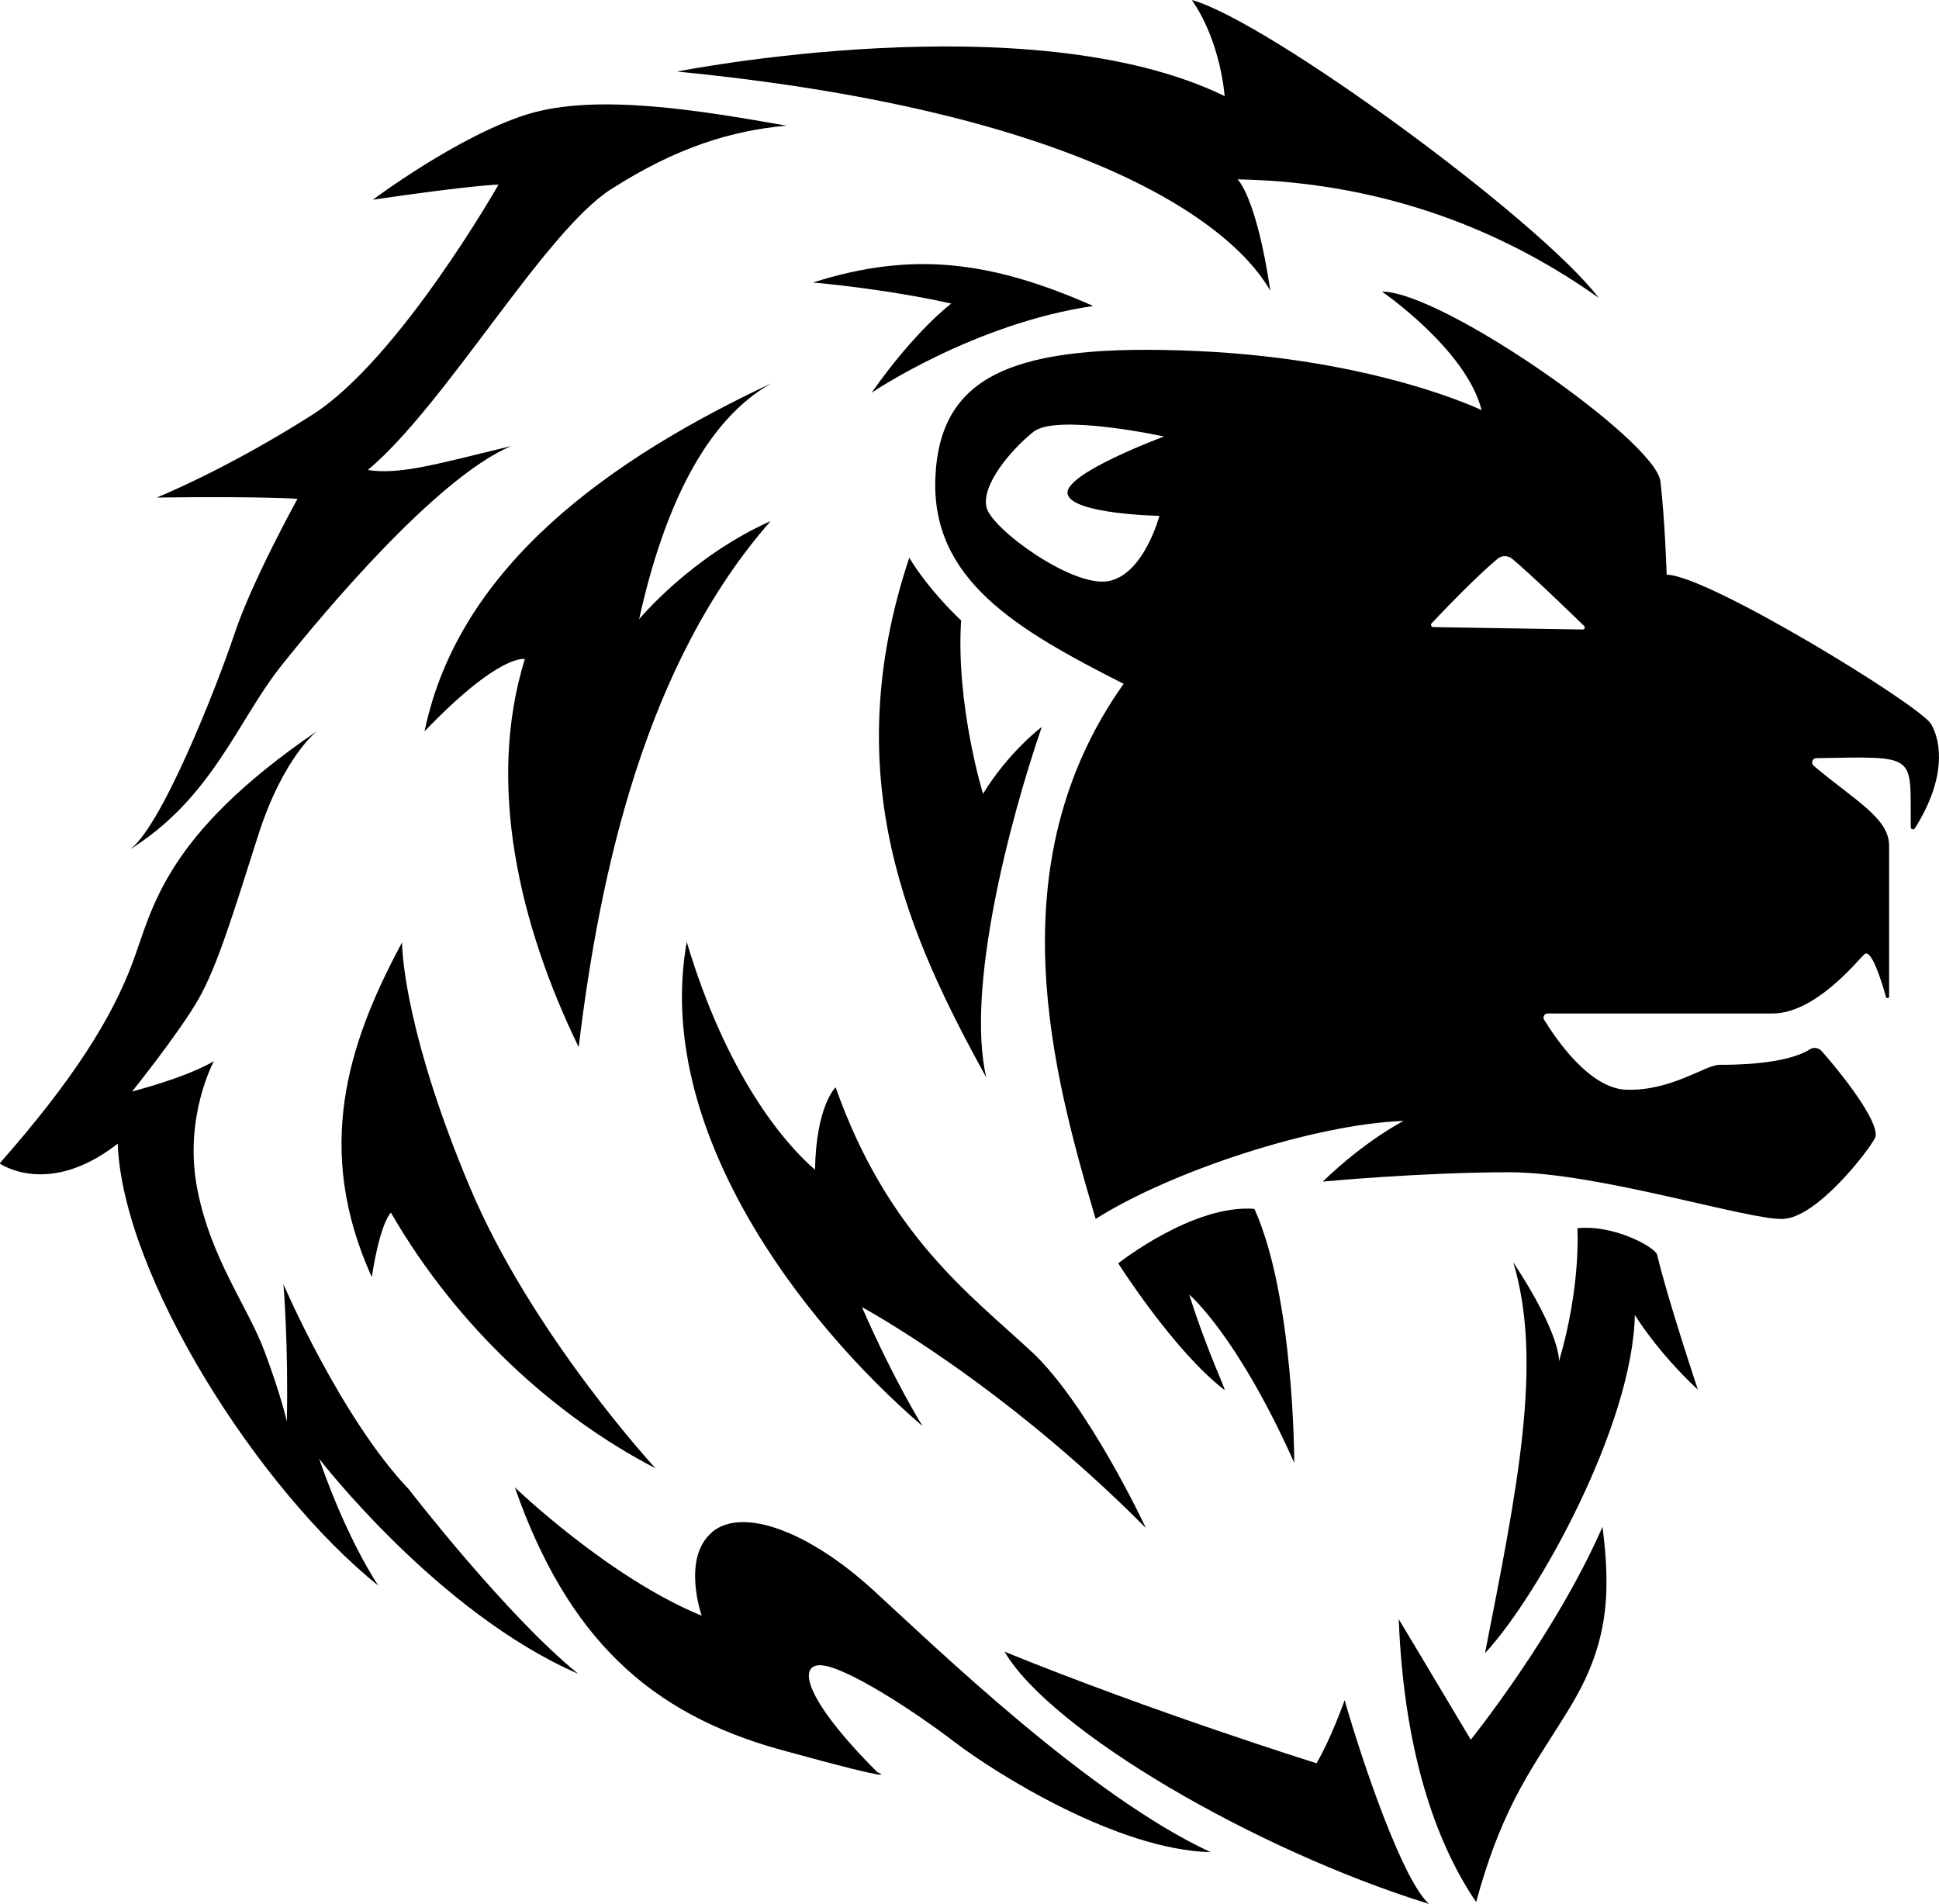 <?xml version="1.0" encoding="utf-8"?>
<svg id="Layer_2" data-name="Layer 2" viewBox="0 0 162.04 159.12" xmlns="http://www.w3.org/2000/svg">
  <defs>
    <style>
      .cls-1 {
        fill: #114ea2;
      }
    </style>
  </defs>
  <path class="cls-1" d="M123.8,34.27s-8.84-4.29-23.92-4.94c-15.08-.65-21.32,1.95-21.71,10.53-.39,8.58,6.76,12.74,15.73,17.29-10.79,15.21-5.85,32.76-2.34,44.72,6.37-4.03,18.33-7.93,25.74-8.19,0,0-3.12,1.56-6.76,5.07,0,0,8.19-.78,15.6-.78s20.02,4.03,22.88,3.9c2.86-.13,7.15-5.72,7.67-6.76,.49-.98-2-4.47-4.45-7.26-.25-.28-.66-.36-.98-.16-2.04,1.3-6.5,1.3-7.57,1.3-1.17,0-4.03,2.21-7.8,2.08-3.1-.11-5.94-4.36-6.85-5.85-.14-.23,.03-.52,.3-.52h18.78c3.51,0,6.89-4.16,7.67-4.94,.56-.56,1.4,2.06,1.82,3.56,.04,.15,.26,.12,.26-.04v-12.62c0-2.31-2.95-3.82-6.31-6.67-.25-.21-.1-.62,.22-.63,8.6-.14,7.84-.39,7.9,5.77,0,.18,.24,.25,.34,.1,2.63-4.16,2.23-7.22,1.36-8.72-.91-1.56-18.72-12.48-22.1-12.48,0,0-.13-4.42-.52-7.8-.39-3.38-18.2-15.86-23.27-15.86,0,0,7.02,4.81,8.32,9.88Zm-34.58,7.02c.39,1.69,7.67,1.82,7.67,1.82,0,0-1.3,4.94-4.29,5.46-2.99,.52-9.62-4.29-10.14-6.11-.52-1.82,1.95-4.81,3.9-6.37s10.92,.39,10.92,.39c0,0-8.45,3.12-8.06,4.81Zm37.14,5.4c1.65,1.38,5,4.63,6.03,5.63,.11,.11,.03,.29-.13,.29l-12.48-.2c-.17,0-.25-.2-.14-.32,.9-.95,3.64-3.83,5.51-5.39,.35-.29,.86-.3,1.21,0Z" style="fill: rgb(0, 0, 0);"/>
  <path class="cls-1" d="M106.16,24.3c-1.18-7.94-2.74-9.31-2.74-9.31,9.88,.18,20.38,2.94,30.18,9.9-5-6.56-27.63-23.12-34-24.89,2.45,3.53,2.74,8.03,2.74,8.03C86.07,.1,56.58,5.98,56.58,5.98c32.14,3.14,45.86,11.86,49.58,18.32Z" style="fill: rgb(0, 0, 0);"/>
  <path class="cls-1" d="M67.94,23.61s5.88,.49,11.56,1.76c0,0-2.94,2.16-6.66,7.45,0,0,8.52-5.78,18.52-7.25-8.52-3.76-15.09-4.61-23.42-1.96Z" style="fill: rgb(0, 0, 0);"/>
  <path class="cls-1" d="M75.99,46.6c-6.16,18.48,.04,31.81,6.43,43.45-1.71-7.42,1.9-21.32,4.64-29.3,0,0-2.74,2.05-4.91,5.59,0,0-2.28-7.42-1.83-14.49,0,0-2.62-2.4-4.34-5.25Z" style="fill: rgb(0, 0, 0);"/>
  <path class="cls-1" d="M64.49,32.02c-13.24,6.22-26.12,15.13-29.01,29.1,6.31-6.58,8.38-6.04,8.38-6.04-3.24,10.45-.45,22.25,4.5,32.43,1.8-14.95,5.68-32.16,16.04-43.96-6.67,2.97-10.99,8.2-10.99,8.2,2.07-9.37,5.59-16.67,11.08-19.73Z" style="fill: rgb(0, 0, 0);"/>
  <path class="cls-1" d="M86.21,112.97c-4.95-4.63-11.99-9.68-16.38-22.1,0,0-1.63,1.53-1.72,6.89-2.77-2.39-7.46-8.13-10.72-19.04-2.77,15.5,9.38,31.57,19.71,40.47,0,0-2.3-3.64-5.07-9.95,0,0,11.58,6.22,23.73,18.46,0,0-4.79-10.28-9.55-14.74Z" style="fill: rgb(0, 0, 0);"/>
  <path class="cls-1" d="M108.16,122.24s0-13.82-3.33-21.21c-5.12-.41-11.38,4.55-11.38,4.55,0,0,4.63,7.31,8.86,10.57,.24,.16-1.3-2.84-2.93-7.96,0,0,3.98,3.33,8.78,14.06Z" style="fill: rgb(0, 0, 0);"/>
  <path class="cls-1" d="M136.61,109.88s1.87,3.09,5.28,6.26c0,0-2.6-7.8-3.41-11.3-.24-.65-3.66-2.52-6.66-2.19,0,0,.33,4.79-1.54,11.13,0,0,.24-2.11-3.82-8.29,2.52,8.37,.33,18.94-2.36,32.67,4.47-4.79,12.35-19.1,12.52-28.28Z" style="fill: rgb(0, 0, 0);"/>
  <path class="cls-1" d="M133.92,127.6c-3.95,9.03-11.01,17.79-11.01,17.79-3.58-6.02-6.02-10.07-6.02-10.07,.47,11.86,3.46,19.22,6.47,23.64,2.32-8.48,4.87-11.35,7.86-16.3,3.09-5.1,3.45-9.22,2.7-15.06Z" style="fill: rgb(0, 0, 0);"/>
  <path class="cls-1" d="M112.37,142.09s-1.13,3.2-2.35,5.27c0,0-13.55-4.23-26.07-9.32,3.86,6.59,20.89,16.56,35.48,21.08-2.16-1.88-5.46-11.48-7.06-17.03Z" style="fill: rgb(0, 0, 0);"/>
  <path class="cls-1" d="M59.49,128.07c-2.54,2.16-.85,6.96-.85,6.96-7.81-3.2-15.62-10.73-15.62-10.73,4.42,12.61,11.29,18.91,22.21,21.93,10.92,3.01,8.09,1.88,8.09,1.88-6.12-6.12-6.68-9.03-4.71-8.94,1.98,.09,7.57,3.67,11.14,6.4,3.58,2.73,13.7,9.04,21.42,9.22-10.16-4.71-22.87-17.03-28.23-21.93-5.36-4.89-10.92-6.96-13.46-4.8Z" style="fill: rgb(0, 0, 0);"/>
  <path class="cls-1" d="M31.07,106.71c.75-4.71,1.6-5.36,1.6-5.36,5.55,9.6,13.74,17.03,22.11,21.36,0,0-10.35-11.2-15.53-23.53-5.18-12.33-5.65-19.2-5.65-20.42-4.61,8.56-7.34,17.32-2.54,27.95Z" style="fill: rgb(0, 0, 0);"/>
  <path class="cls-1" d="M23.49,55.66c3.68-4.62,13.02-15.75,19.22-18.38-6.09,1.47-9.24,2.42-11.97,2,6.51-5.46,14.74-19.88,20.3-23.45,5.57-3.57,10.15-4.91,14.67-5.33-7.14-1.26-15.86-2.73-21.63-.95-5.78,1.79-12.92,7.14-12.92,7.14,8.61-1.26,10.5-1.26,10.5-1.26,0,0-8.3,14.6-15.54,19.22-7.25,4.62-13.02,6.93-13.02,6.93,9.24-.11,11.76,.11,11.76,.11,0,0-3.78,6.83-5.25,11.24-1.47,4.41-6.3,16.7-8.93,18.17,7.04-4.31,9.14-10.82,12.81-15.44Z" style="fill: rgb(0, 0, 0);"/>
  <path class="cls-1" d="M9.84,95.6c.42,11.03,11.74,28.86,21.78,36.92,0,0-2.55-3.68-4.95-10.61,0,0,9.9,12.87,21.64,17.97-6.08-4.95-14.15-15.42-14.15-15.42-5.66-5.94-10.47-17.12-10.47-17.12,0,0,.42,5.09,.28,11.46,0,0-.42-1.98-1.84-5.8-1.41-3.82-4.53-7.78-5.66-13.72-1.13-5.94,1.41-10.61,1.41-10.61,0,0-1.61,1.14-6.84,2.55,0,0,3.94-4.91,5.53-7.69,1.6-2.8,2.87-7.03,4.99-13.67,2.12-6.65,4.95-8.77,4.95-8.77-12.87,8.77-13.75,14.89-15.45,19.41-1.7,4.53-4.86,9.66-11.09,16.73,0,0,4.04,2.89,9.84-1.63Z" style="fill: rgb(0, 0, 0);"/>
</svg>